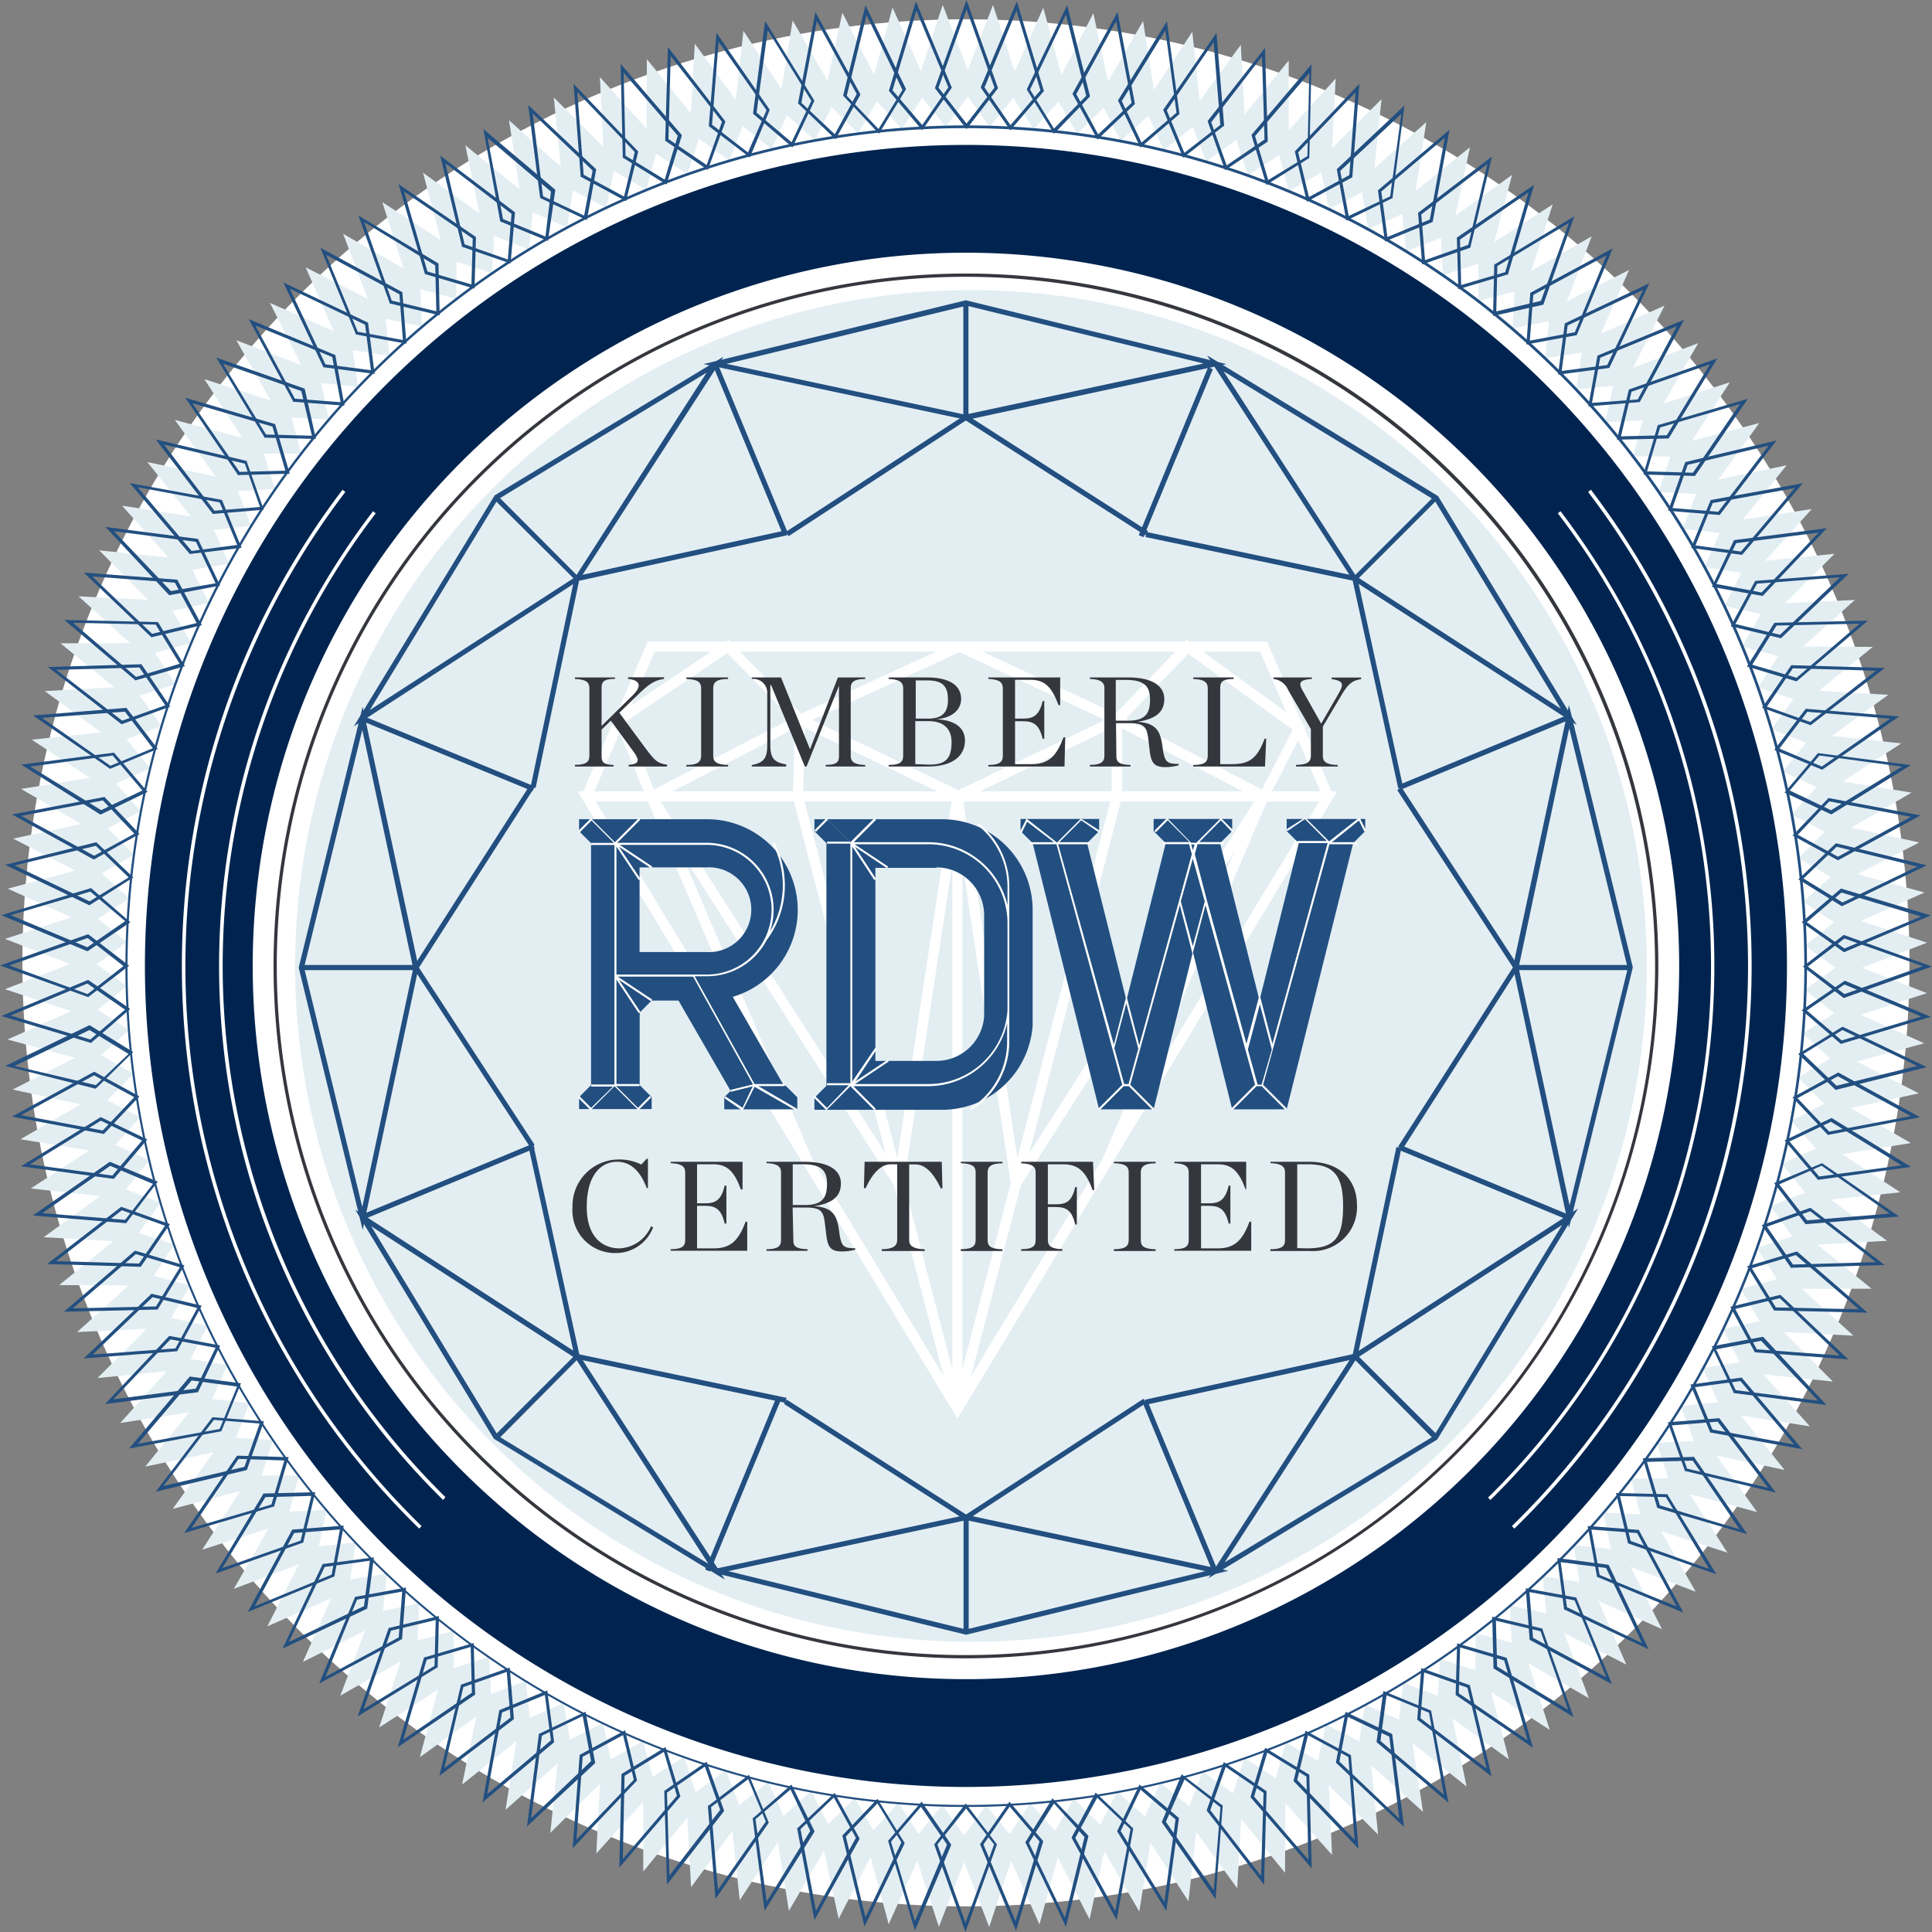 <svg id="Layer_1" data-name="Layer 1" xmlns="http://www.w3.org/2000/svg" viewBox="0 0 161.31 161.31"><rect x="0" y="0" width="161.31" height="161.31" fill="#808080" stroke="none"/><defs><style>.cls-1{fill:#fff;}.cls-2{fill:#e3eef3;}.cls-3{fill:#00244f;}.cls-4{fill:#35373e;}.cls-5{fill:#224f80;}.cls-6,.cls-7{fill:none;stroke-miterlimit:10;}.cls-6{stroke:#fff;}.cls-7{stroke:#224f80;stroke-width:0.5px;}</style></defs><title>RDW-kimberly</title><circle class="cls-1" cx="80.65" cy="80.39" r="78.78"/><circle class="cls-2" cx="81.07" cy="80.65" r="56.43"/><polygon class="cls-2" points="68.77 8.27 70.33 1.06 73.7 7.63 71.65 11.15 68.77 8.27"/><polygon class="cls-2" points="65 8.99 66.18 1.71 69.89 8.09 68.02 11.71 65 8.99"/><polygon class="cls-2" points="61.27 9.91 62.07 2.57 66.1 8.75 64.43 12.47 61.27 9.91"/><polygon class="cls-2" points="57.59 11.02 58.01 3.65 62.36 9.61 60.89 13.41 57.59 11.02"/><polygon class="cls-2" points="53.98 12.32 54.01 4.94 58.67 10.67 57.39 14.54 53.98 12.32"/><polygon class="cls-2" points="50.44 13.81 50.09 6.44 55.03 11.91 53.97 15.85 50.44 13.81"/><polygon class="cls-2" points="46.98 15.48 46.24 8.14 51.47 13.35 50.61 17.33 46.98 15.48"/><polygon class="cls-2" points="43.62 17.33 42.5 10.04 47.99 14.97 47.34 18.99 43.62 17.33"/><polygon class="cls-2" points="40.35 19.36 38.85 12.13 44.59 16.77 44.16 20.82 40.35 19.36"/><polygon class="cls-2" points="37.2 21.55 35.32 14.42 41.3 18.74 41.08 22.81 37.2 21.55"/><polygon class="cls-2" points="34.17 23.91 31.92 16.88 38.12 20.89 38.1 24.96 34.17 23.91"/><polygon class="cls-2" points="31.26 26.42 28.65 19.52 35.05 23.2 35.24 27.26 31.26 26.42"/><polygon class="cls-2" points="28.49 29.08 25.52 22.32 32.1 25.66 32.51 29.71 28.49 29.08"/><polygon class="cls-2" points="25.86 31.88 22.54 25.29 29.29 28.28 29.91 32.3 25.86 31.88"/><polygon class="cls-2" points="23.38 34.81 19.73 28.41 26.62 31.04 27.45 35.02 23.38 34.81"/><polygon class="cls-2" points="21.06 37.87 17.07 31.66 24.1 33.93 25.14 37.87 21.06 37.87"/><polygon class="cls-2" points="18.91 41.05 14.6 35.06 21.73 36.96 22.97 40.84 18.91 41.05"/><polygon class="cls-2" points="16.92 44.34 12.3 38.58 19.52 40.1 20.97 43.91 16.92 44.34"/><polygon class="cls-2" points="15.11 47.72 10.19 42.22 17.48 43.36 19.13 47.08 15.11 47.72"/><polygon class="cls-2" points="13.47 51.2 8.28 45.95 15.62 46.71 17.45 50.35 13.47 51.2"/><polygon class="cls-2" points="12.02 54.75 6.56 49.79 13.93 50.16 15.96 53.7 12.02 54.75"/><polygon class="cls-2" points="10.76 58.38 5.05 53.71 12.43 53.7 14.63 57.12 10.76 58.38"/><polygon class="cls-2" points="9.69 62.07 3.74 57.7 11.11 57.3 13.49 60.61 9.69 62.07"/><polygon class="cls-2" points="8.81 65.81 2.65 61.76 9.98 60.98 12.54 64.15 8.81 65.81"/><polygon class="cls-2" points="8.14 69.59 1.76 65.87 9.05 64.7 11.77 67.74 8.14 69.59"/><polygon class="cls-2" points="7.66 73.4 1.1 70.02 8.31 68.47 11.18 71.36 7.66 73.4"/><polygon class="cls-2" points="7.38 77.23 0.65 74.2 7.78 72.27 10.79 75.01 7.38 77.23"/><polygon class="cls-2" points="7.3 81.07 0.42 78.39 7.44 76.1 10.59 78.67 7.3 81.07"/><polygon class="cls-2" points="7.42 84.91 0.41 82.59 7.3 79.94 10.59 82.34 7.42 84.91"/><polygon class="cls-2" points="7.74 88.73 0.63 86.79 7.36 83.78 10.77 86.01 7.74 88.73"/><polygon class="cls-2" points="8.27 92.54 1.06 90.97 7.63 87.61 11.15 89.66 8.27 92.54"/><polygon class="cls-2" points="8.99 96.31 1.71 95.12 8.09 91.42 11.71 93.28 8.99 96.31"/><polygon class="cls-2" points="9.91 100.04 2.57 99.23 8.75 95.2 12.47 96.87 9.91 100.04"/><polygon class="cls-2" points="11.02 103.72 3.65 103.3 9.61 98.95 13.41 100.42 11.02 103.72"/><polygon class="cls-2" points="12.32 107.33 4.94 107.3 10.67 102.64 14.54 103.91 12.32 107.33"/><polygon class="cls-2" points="13.81 110.87 6.44 111.22 11.91 106.27 15.85 107.34 13.81 110.87"/><polygon class="cls-2" points="15.48 114.33 8.14 115.06 13.35 109.84 17.33 110.7 15.48 114.33"/><polygon class="cls-2" points="17.33 117.69 10.04 118.81 14.97 113.32 18.99 113.97 17.33 117.69"/><polygon class="cls-2" points="19.36 120.95 12.13 122.45 16.77 116.71 20.82 117.15 19.36 120.95"/><polygon class="cls-2" points="21.55 124.11 14.42 125.98 18.74 120 22.81 120.23 21.55 124.11"/><polygon class="cls-2" points="23.91 127.14 16.88 129.39 20.89 123.19 24.96 123.2 23.91 127.14"/><polygon class="cls-2" points="26.42 130.05 19.52 132.66 23.2 126.26 27.26 126.06 26.42 130.05"/><polygon class="cls-2" points="29.08 132.82 22.32 135.79 25.66 129.21 29.71 128.79 29.08 132.82"/><polygon class="cls-2" points="31.88 135.44 25.29 138.76 28.28 132.02 32.3 131.39 31.88 135.44"/><polygon class="cls-2" points="34.81 137.92 28.41 141.58 31.04 134.69 35.02 133.85 34.81 137.92"/><polygon class="cls-2" points="37.87 140.24 31.66 144.23 33.93 137.21 37.87 136.17 37.87 140.24"/><polygon class="cls-2" points="41.05 142.4 35.06 146.71 36.96 139.58 40.84 138.33 41.05 142.4"/><polygon class="cls-2" points="44.34 144.39 38.58 149 40.1 141.78 43.91 140.34 44.34 144.39"/><polygon class="cls-2" points="47.72 146.2 42.21 151.11 43.36 143.82 47.08 142.18 47.72 146.2"/><polygon class="cls-2" points="51.2 147.84 45.95 153.03 46.71 145.69 50.35 143.85 51.2 147.84"/><polygon class="cls-2" points="54.75 149.28 49.79 154.75 50.16 147.38 53.7 145.35 54.75 149.28"/><polygon class="cls-2" points="58.38 150.55 53.71 156.26 53.7 148.88 57.12 146.67 58.38 150.55"/><polygon class="cls-2" points="62.07 151.62 57.7 157.57 57.3 150.2 60.61 147.81 62.07 151.62"/><polygon class="cls-2" points="65.81 152.49 61.76 158.66 60.98 151.32 64.15 148.77 65.81 152.49"/><polygon class="cls-2" points="69.59 153.17 65.87 159.54 64.7 152.26 67.74 149.54 69.59 153.17"/><polygon class="cls-2" points="73.4 153.65 70.02 160.21 68.47 152.99 71.36 150.12 73.4 153.65"/><polygon class="cls-2" points="77.23 153.93 74.2 160.66 72.27 153.53 75.01 150.51 77.23 153.93"/><polygon class="cls-2" points="81.07 154.01 78.39 160.88 76.1 153.87 78.67 150.71 81.07 154.01"/><polygon class="cls-2" points="84.91 153.89 82.59 160.89 79.94 154.01 82.34 150.72 84.91 153.89"/><polygon class="cls-2" points="88.73 153.56 86.79 160.68 83.78 153.94 86.01 150.54 88.73 153.56"/><polygon class="cls-2" points="92.54 153.04 90.97 160.25 87.61 153.68 89.66 150.16 92.54 153.04"/><polygon class="cls-2" points="96.31 152.32 95.12 159.6 91.42 153.22 93.28 149.59 96.31 152.32"/><polygon class="cls-2" points="100.04 151.4 99.23 158.74 95.2 152.55 96.87 148.84 100.04 151.4"/><polygon class="cls-2" points="103.72 150.29 103.3 157.66 98.95 151.69 100.42 147.9 103.72 150.29"/><polygon class="cls-2" points="107.33 148.99 107.29 156.37 102.64 150.64 103.91 146.77 107.33 148.99"/><polygon class="cls-2" points="110.87 147.5 111.22 154.87 106.27 149.39 107.34 145.46 110.87 147.5"/><polygon class="cls-2" points="114.33 145.82 115.06 153.17 109.83 147.96 110.7 143.98 114.33 145.82"/><polygon class="cls-2" points="117.69 143.97 118.81 151.27 113.32 146.34 113.97 142.32 117.69 143.97"/><polygon class="cls-2" points="120.95 141.95 122.45 149.17 116.71 144.54 117.15 140.49 120.95 141.95"/><polygon class="cls-2" points="124.11 139.75 125.98 146.89 120 142.56 120.23 138.5 124.11 139.75"/><polygon class="cls-2" points="127.14 137.4 129.39 144.43 123.19 140.42 123.2 136.35 127.14 137.4"/><polygon class="cls-2" points="130.05 134.89 132.66 141.79 126.26 138.11 126.06 134.04 130.05 134.89"/><polygon class="cls-2" points="132.82 132.23 135.79 138.98 129.21 135.65 128.79 131.59 132.82 132.23"/><polygon class="cls-2" points="135.44 129.43 138.76 136.02 132.02 133.03 131.39 129 135.44 129.43"/><polygon class="cls-2" points="137.92 126.49 141.58 132.9 134.69 130.27 133.85 126.28 137.92 126.49"/><polygon class="cls-2" points="140.24 123.43 144.23 129.64 137.21 127.37 136.17 123.44 140.24 123.43"/><polygon class="cls-2" points="142.4 120.26 146.71 126.25 139.58 124.35 138.33 120.47 142.4 120.26"/><polygon class="cls-2" points="144.39 116.97 149 122.73 141.78 121.21 140.34 117.4 144.39 116.97"/><polygon class="cls-2" points="146.2 113.58 151.11 119.09 143.82 117.95 142.18 114.22 146.2 113.58"/><polygon class="cls-2" points="147.84 110.11 153.03 115.35 145.69 114.59 143.85 110.96 147.84 110.11"/><polygon class="cls-2" points="149.28 106.55 154.75 111.52 147.38 111.14 145.35 107.61 149.28 106.55"/><polygon class="cls-2" points="150.55 102.93 156.26 107.6 148.88 107.61 146.67 104.19 150.55 102.93"/><polygon class="cls-2" points="151.62 99.24 157.56 103.6 150.2 104 147.81 100.7 151.62 99.24"/><polygon class="cls-2" points="152.49 95.5 158.66 99.55 151.32 100.33 148.77 97.16 152.49 95.5"/><polygon class="cls-2" points="153.17 91.72 159.54 95.44 152.26 96.61 149.54 93.57 153.17 91.72"/><polygon class="cls-2" points="153.65 87.91 160.21 91.29 152.99 92.84 150.12 89.95 153.65 87.91"/><polygon class="cls-2" points="153.93 84.08 160.66 87.11 153.53 89.03 150.51 86.3 153.93 84.08"/><polygon class="cls-2" points="154.01 80.24 160.88 82.92 153.87 85.21 150.71 82.63 154.01 80.24"/><polygon class="cls-2" points="153.88 76.4 160.89 78.71 154.01 81.37 150.72 78.96 153.88 76.4"/><polygon class="cls-2" points="153.56 72.57 160.68 74.52 153.94 77.53 150.54 75.3 153.56 72.57"/><polygon class="cls-2" points="153.04 68.77 160.25 70.34 153.68 73.7 150.16 71.65 153.04 68.77"/><polygon class="cls-2" points="152.32 65 159.6 66.18 153.22 69.89 149.59 68.02 152.32 65"/><polygon class="cls-2" points="151.4 61.27 158.74 62.07 152.55 66.1 148.84 64.43 151.4 61.27"/><polygon class="cls-2" points="150.29 57.59 157.66 58.01 151.69 62.36 147.9 60.89 150.29 57.59"/><polygon class="cls-2" points="148.99 53.98 156.37 54.01 150.64 58.67 146.77 57.4 148.99 53.98"/><polygon class="cls-2" points="147.5 50.44 154.87 50.09 149.39 55.03 145.46 53.97 147.5 50.44"/><polygon class="cls-2" points="145.82 46.98 153.17 46.24 147.96 51.47 143.98 50.61 145.82 46.98"/><polygon class="cls-2" points="143.97 43.62 151.27 42.5 146.34 47.99 142.32 47.34 143.97 43.62"/><polygon class="cls-2" points="141.95 40.35 149.17 38.85 144.54 44.6 140.49 44.16 141.95 40.35"/><polygon class="cls-2" points="139.75 37.2 146.89 35.32 142.56 41.3 138.5 41.08 139.75 37.2"/><polygon class="cls-2" points="137.4 34.17 144.43 31.92 140.42 38.12 136.35 38.1 137.4 34.17"/><polygon class="cls-2" points="134.89 31.26 141.79 28.65 138.11 35.05 134.04 35.25 134.89 31.26"/><polygon class="cls-2" points="132.23 28.49 138.98 25.52 135.65 32.1 131.59 32.51 132.23 28.49"/><polygon class="cls-2" points="129.43 25.86 136.02 22.54 133.03 29.29 129 29.91 129.43 25.86"/><polygon class="cls-2" points="126.49 23.39 132.9 19.73 130.27 26.62 126.28 27.45 126.49 23.39"/><polygon class="cls-2" points="123.43 21.06 129.64 17.07 127.37 24.1 123.44 25.14 123.43 21.06"/><polygon class="cls-2" points="120.26 18.91 126.25 14.6 124.35 21.73 120.47 22.98 120.26 18.91"/><polygon class="cls-2" points="116.97 16.92 122.73 12.3 121.2 19.52 117.4 20.97 116.97 16.92"/><polygon class="cls-2" points="113.58 15.11 119.09 10.19 117.95 17.48 114.22 19.13 113.58 15.11"/><polygon class="cls-2" points="110.11 13.47 115.35 8.28 114.59 15.62 110.96 17.46 110.11 13.47"/><polygon class="cls-2" points="106.55 12.02 111.52 6.56 111.14 13.93 107.61 15.96 106.55 12.02"/><polygon class="cls-2" points="102.93 10.76 107.6 5.05 107.61 12.43 104.19 14.63 102.93 10.76"/><polygon class="cls-2" points="99.24 9.69 103.6 3.74 104 11.11 100.7 13.49 99.24 9.69"/><polygon class="cls-2" points="95.5 8.82 99.55 2.65 100.33 9.98 97.16 12.54 95.5 8.82"/><polygon class="cls-2" points="91.72 8.14 95.44 1.76 96.6 9.05 93.57 11.77 91.72 8.14"/><polygon class="cls-2" points="87.91 7.66 91.29 1.1 92.83 8.31 89.94 11.18 87.91 7.66"/><polygon class="cls-2" points="84.08 7.38 87.11 0.65 89.03 7.78 86.3 10.79 84.08 7.38"/><polygon class="cls-2" points="80.24 7.3 82.91 0.42 85.21 7.44 82.63 10.59 80.24 7.3"/><polygon class="cls-2" points="76.4 7.42 78.71 0.41 81.37 7.3 78.96 10.59 76.4 7.42"/><polygon class="cls-2" points="72.57 7.74 74.52 0.63 77.53 7.36 75.3 10.77 72.57 7.74"/><path class="cls-3" d="M80.65,149.2A68.55,68.55,0,1,1,149.2,80.65,68.55,68.55,0,0,1,80.65,149.2ZM140.2,80.65A59.55,59.55,0,1,0,80.65,140.2,59.55,59.55,0,0,0,140.2,80.65Z"/><path class="cls-4" d="M80.65,138.46a57.81,57.81,0,1,1,57.81-57.81A57.87,57.87,0,0,1,80.65,138.46Zm0-115.35a57.54,57.54,0,1,0,57.54,57.54A57.62,57.62,0,0,0,80.65,23.11Z"/><path class="cls-1" d="M124.44,125.24l-.2-.2a62.22,62.22,0,0,0,5.83-82.18l.22-.18a62.52,62.52,0,0,1-5.85,82.56Z"/><path class="cls-1" d="M126.44,127.63l-.21-.21a65.32,65.32,0,0,0,6.37-86.34l.23-.19a65.61,65.61,0,0,1-6.39,86.74Z"/><path class="cls-1" d="M37,125.24a62.49,62.49,0,0,1-5.85-82.56l.22.18A62.22,62.22,0,0,0,37.19,125Z"/><path class="cls-1" d="M35,127.63A65.61,65.61,0,0,1,28.6,40.89l.23.19a65.32,65.32,0,0,0,6.37,86.34Z"/><path class="cls-5" d="M80.65,150.87a70.2,70.2,0,1,1,49.66-20.56A70.3,70.3,0,0,1,80.65,150.87Zm0-140.17a70,70,0,1,0,70,70A70,70,0,0,0,80.65,10.7Z"/><path class="cls-1" d="M79.94,118.44,48.22,66.07h63.43ZM49.74,66.92l30.2,49.87,30.2-49.87Z"/><polygon class="cls-1" points="110.5 66.67 105.22 54.41 54.66 54.41 49.37 66.67 48.59 66.33 54.09 53.55 105.78 53.55 111.29 66.33 110.5 66.67"/><path class="cls-6" d="M72.88,98.8"/><path class="cls-6" d="M79.94,66.5"/><rect class="cls-1" x="79.51" y="66.5" width="0.85" height="51.12"/><path class="cls-6" d="M63.61,66.5"/><polygon class="cls-1" points="84.58 99.99 79.52 66.56 80.36 66.43 85.09 97.62 105.14 66.27 105.89 66.67 92.8 97.19 92.02 96.85 103.06 71.11 84.58 99.99"/><rect class="cls-1" x="60.18" y="91.63" width="52.82" height="0.85" transform="translate(-24.33 152.64) rotate(-75.39)"/><polygon class="cls-1" points="75.29 99.99 56.82 71.11 67.86 96.85 67.07 97.19 53.98 66.67 54.73 66.27 74.78 97.62 79.52 66.43 80.36 66.56 75.29 99.99"/><rect class="cls-1" x="72.85" y="65.65" width="0.85" height="52.82" transform="translate(-20.84 21.44) rotate(-14.6)"/><path class="cls-1" d="M105.68,67.08l-12-6.27V66.5h-.86V60.78l-12.7,6.1-.37-.77L93,59.75l6.07-6.33L109,60.64ZM94,60l11.36,5.93,2.57-5-8.72-6.35Z"/><path class="cls-1" d="M54.16,67.09l-2.93-7.2,9.59-6.46,6.23,6.32L80.3,66.11l-.37.77-13.12-6.3Zm-1.87-6.88,2.31,5.7L66.09,60l-5.38-5.46Z"/><polygon class="cls-1" points="67.05 66.51 66.2 66.49 66.38 59.83 80.11 53.51 93.43 59.72 93.07 60.49 80.11 54.45 67.22 60.38 67.05 66.51"/><rect class="cls-5" x="29.64" y="98.45" width="15.51" height="0.43" transform="translate(-34.92 21.83) rotate(-22.51)"/><rect class="cls-5" x="116.42" y="62.56" width="15.21" height="0.43" transform="translate(-14.58 52.26) rotate(-22.51)"/><rect class="cls-5" x="62.44" y="29.81" width="0.43" height="15.42" transform="translate(-9.59 26.83) rotate(-22.5)"/><rect class="cls-5" x="98.32" y="116.51" width="0.43" height="15.24" transform="translate(-40 47.15) rotate(-22.5)"/><rect class="cls-5" x="54.94" y="123.83" width="15.42" height="0.43" transform="matrix(0.38, -0.92, 0.92, 0.38, -75.92, 134.54)"/><rect class="cls-5" x="90.91" y="37.22" width="15.24" height="0.43" transform="matrix(0.38, -0.92, 0.92, 0.38, 26.29, 114.18)"/><polygon class="cls-5" points="44.47 66.06 30.13 60.16 30.29 59.77 44.63 65.66 44.47 66.06"/><rect class="cls-5" x="123.77" y="91.2" width="0.43" height="15.11" transform="translate(-14.7 175.51) rotate(-67.5)"/><polygon class="cls-5" points="65.84 44.77 65.61 44.41 80.64 34.6 80.76 34.67 95.85 44.34 95.62 44.7 80.64 35.11 65.84 44.77"/><path class="cls-7" d="M80.64,34.86"/><path class="cls-7" d="M80.64,34.86"/><path class="cls-5" d="M80.43,35.12V35L58.74,30.4l21.9-5.33L102.4,30.4ZM60.66,30.38l19.77,4.21v-9Zm20.2-4.82v9l19.63-4.21Z"/><polygon class="cls-5" points="44.72 65.79 44.3 65.7 47.99 48.13 65.63 44.27 65.72 44.69 48.35 48.49 44.72 65.79"/><path class="cls-7" d="M48.17,48.31"/><path class="cls-7" d="M48.17,48.31"/><path class="cls-5" d="M29.54,60.65,41.3,41.36,60.41,29.78,48.21,48.65l-.07-.06ZM41.45,41.89,30.88,59.28l17-11Zm.3-.3L48.14,48,59,31.11Z"/><polygon class="cls-5" points="44.29 95.82 34.48 80.79 34.55 80.67 44.22 65.58 44.58 65.81 34.98 80.79 44.64 95.59 44.29 95.82"/><path class="cls-7" d="M34.73,80.79"/><path class="cls-7" d="M34.73,80.79"/><path class="cls-5" d="M30.28,102.69l-5.34-21.9L30.28,59,35,81h-.1ZM25.44,81l4.81,19.77L34.47,81Zm0-.43h9L30.25,60.94Z"/><polygon class="cls-5" points="65.58 117.13 48.01 113.44 47.98 113.3 44.14 95.8 44.56 95.71 48.37 113.08 65.67 116.71 65.58 117.13"/><path class="cls-7" d="M48.19,113.26"/><path class="cls-7" d="M48.19,113.26"/><path class="cls-5" d="M60.53,131.89,41.24,120.13,29.66,101l18.87,12.2-.07.07ZM41.77,120l17.38,10.57-11-17ZM31,102.39l10.47,17.29,6.39-6.39Z"/><polygon class="cls-5" points="80.66 126.95 80.55 126.88 65.46 117.22 65.69 116.86 80.66 126.45 95.47 116.79 95.7 117.14 80.66 126.95"/><path class="cls-7" d="M80.66,126.7"/><path class="cls-7" d="M80.66,126.7"/><polygon class="cls-5" points="80.88 136.27 80.45 136.27 80.45 126.97 59.91 131.37 59.82 130.96 80.88 126.44 80.88 136.27"/><polygon class="cls-5" points="80.66 136.49 59.81 131.37 59.91 130.96 80.66 136.05 100.64 131.18 80.62 126.91 80.71 126.49 102.56 131.15 80.66 136.49"/><polygon class="cls-5" points="95.67 117.29 95.58 116.87 112.95 113.06 116.59 95.77 117.01 95.85 113.31 113.42 95.67 117.29"/><path class="cls-7" d="M113.13,113.24"/><path class="cls-7" d="M113.13,113.24"/><path class="cls-5" d="M100.9,131.77l12.2-18.86.06.06,18.6-12.07L120,120.19Zm12.27-18.19-10.91,16.86L119.55,120Zm.3-.3,6.39,6.38,10.57-17.38Z"/><polygon class="cls-5" points="117.09 95.97 116.73 95.74 126.32 80.77 116.66 65.97 117.02 65.73 126.83 80.77 126.75 80.88 117.09 95.97"/><path class="cls-7" d="M126.58,80.77"/><path class="cls-7" d="M126.58,80.77"/><path class="cls-5" d="M131,102.52l-4.72-22h.09L131,58.87l5.33,21.9ZM126.84,81l4.21,19.64L135.87,81Zm0-.43h9l-4.82-19.76Z"/><polygon class="cls-5" points="116.75 65.85 112.94 48.48 95.64 44.84 95.73 44.42 113.3 48.12 113.33 48.25 117.16 65.76 116.75 65.85"/><path class="cls-7" d="M113.12,48.3"/><path class="cls-7" d="M113.12,48.3"/><path class="cls-5" d="M131.65,60.53l-18.87-12.2.07-.06-12.07-18.6,19.29,11.75ZM113.46,48.26l16.86,10.91L119.84,41.88ZM102.16,31l11,17,6.39-6.38Z"/><path class="cls-5" d="M80.7,10.78,78.06,7.36,80.7,0l2.63,7.36ZM78.36,7.32l2.34,3,2.33-3L80.7.78Z"/><path class="cls-5" d="M77,10.87,74.23,7.6l0-.07L76.47.11l3,7.21ZM74.52,7.54,77,10.44l2.18-3.15L76.51.89Z"/><path class="cls-5" d="M73.39,11.16,70.41,8l0-.07L72.26.44l3.39,7ZM70.7,8l2.65,2.77,2-3.26-3-6.26Z"/><path class="cls-5" d="M69.76,11.63l-3.13-3L68.08,1l3.75,6.86,0,.06ZM66.91,8.58l2.79,2.63,1.83-3.36L68.2,1.76Z"/><path class="cls-5" d="M66.17,12.3,62.88,9.5V9.43l1-7.68L68,8.41Zm-3-2.9,2.92,2.48,1.65-3.46-3.64-5.9Z"/><path class="cls-5" d="M62.61,13.15l-3.43-2.62.64-7.79,4.45,6.43Zm-3.16-2.74,3,2.32L64,9.2,60,3.49Z"/><path class="cls-5" d="M59.1,14.19l-3.56-2.44v-.07l.23-7.75,4.78,6.19,0,.07Zm-3.29-2.58L59,13.78l1.28-3.61L56,4.68Z"/><path class="cls-5" d="M55.65,15.41,52,13.16l-.18-7.82,5.1,5.93,0,.07ZM52.23,13l3.27,2,1.09-3.67L52.07,6.07Z"/><path class="cls-5" d="M52.27,16.8l-3.79-2.05v-.07L47.89,7l5.4,5.65Zm-3.54-2.21,3.37,1.82.9-3.72-4.8-5Z"/><path class="cls-5" d="M49,18.38l-3.9-1.85-1-7.76,5.68,5.37Zm-3.66-2L48.77,18l.71-3.76-5-4.76Z"/><path class="cls-5" d="M45.75,20.12l-4-1.64v-.07l-1.39-7.63,6,5.06v.07ZM42,18.29l3.54,1.46L46,16l-5.29-4.49Z"/><path class="cls-5" d="M42.63,22,38.56,20.6v-.07L36.76,13,43,17.73ZM38.79,20.4l3.61,1.27.31-3.82-5.52-4.21Z"/><path class="cls-5" d="M39.62,24.1l-4.14-1.22-2.2-7.5,6.46,4.41v.07Zm-3.93-1.43,3.67,1.08.11-3.83L33.74,16Z"/><path class="cls-5" d="M36.71,26.33l-4.19-1,0-.07L29.93,18,36.61,22Zm-4-1.23,3.72.89-.09-3.83-5.93-3.61Z"/><path class="cls-5" d="M33.93,28.7l-4.24-.78,0-.07-2.94-7.16L33.6,24.4v.07Zm-4.06-1,3.77.69-.29-3.82-6.11-3.29Z"/><path class="cls-5" d="M31.28,31.22,27,30.66l-3.34-7.07,7.07,3.35Zm-4.11-.8,3.8.49-.49-3.8-6.28-3Z"/><path class="cls-5" d="M28.76,33.87l-4.31-.33,0-.07-3.68-6.82,7.24,3v.07Zm-4.14-.58,3.82.29-.7-3.77-6.42-2.63Z"/><path class="cls-5" d="M26.38,36.65l-4.32-.11,0-.06-4-6.62,7.38,2.59Zm-4.17-.37,3.83.1-.88-3.73-6.55-2.29Z"/><path class="cls-5" d="M19.84,39.67l0-.06-4.37-6.4,7.5,2.2,1.22,4.14Zm-3.78-6L20,39.4l3.83-.1-1.08-3.68Z"/><path class="cls-5" d="M17.77,42.91,13,36.69l7.61,1.8,0,.07,1.41,4Zm-4.08-5.79,4.21,5.52,3.81-.31-1.27-3.62Z"/><path class="cls-5" d="M15.89,46.25l-.05,0-5-5.91,7.69,1.4,1.64,4ZM11.5,40.68,16,46l3.8-.5-1.46-3.55Z"/><path class="cls-5" d="M14.17,49.69l-.05,0L8.81,44l7.75,1,0,.06,1.82,3.83ZM9.51,44.35l4.76,5L18,48.7l-1.64-3.46Z"/><path class="cls-5" d="M12.64,53.21l-.05-.05L7,47.81l7.8.59,2.05,3.8ZM7.7,48.13l5,4.79,3.72-.9-1.82-3.37Z"/><path class="cls-5" d="M11.3,56.81l-.05-.05-5.88-5,7.82.18,2.25,3.68ZM6.1,52l5.26,4.52L15,55.42l-2-3.27Z"/><path class="cls-5" d="M10.15,60.47,4,55.69l7.81-.23L14.21,59ZM4.7,55.93l5.5,4.24,3.6-1.28-2.16-3.16Z"/><path class="cls-5" d="M9.19,64.19,2.76,59.74l7.79-.64,2.62,3.43ZM3.51,59.94l5.71,4,3.54-1.47-2.33-3.05Z"/><path class="cls-5" d="M8.42,68l-.06,0L1.77,63.84l7.75-1,2.8,3.28ZM2.53,64l5.91,3.64L11.89,66,9.41,63.08Z"/><path class="cls-5" d="M7.86,71.75l-.06,0L1,68l7.68-1.45.05,0,2.92,3.08ZM1.77,68.12l6.09,3.33,3.36-1.84L8.59,66.83Z"/><path class="cls-5" d="M7.49,75.57l-.06,0-7-3.36L8,70.33l.05,0,3.08,2.93ZM1.22,72.26l6.26,3,3.26-2L8,70.62Z"/><path class="cls-5" d="M7.33,79.41l-.07,0-7.15-3L7.6,74.15,10.88,77Zm-6.44-3,6.4,2.68,3.16-2.18L7.54,74.44Z"/><path class="cls-5" d="M7.36,83.25,0,80.61,7.36,78l3.42,2.63ZM.78,80.61,7.31,83l3-2.34-3-2.34Z"/><path class="cls-5" d="M7.6,87.08.11,84.83l7.21-3,.06,0,3.49,2.41ZM.89,84.79l6.65,2,2.9-2.49L7.29,82.12Z"/><path class="cls-5" d="M8,90.89l-.07,0L.44,89l7-3.39.06,0,3.62,2.23ZM1.21,89,8,90.6,10.73,88,7.47,86Z"/><path class="cls-5" d="M8.67,94.68,1,93.23l6.86-3.75,3.78,2.06ZM1.76,93.11l6.82,1.28,2.63-2.78L7.85,89.78Z"/><path class="cls-5" d="M9.5,98.43,1.75,97.38l6.66-4.11,3.89,1.87Zm-7-1.21,6.88.93,2.48-2.92L8.42,93.57Z"/><path class="cls-5" d="M10.53,102.13l-7.79-.64L9.17,97l4,1.66Zm-7-.84,6.92.56,2.32-3L9.2,97.34Z"/><path class="cls-5" d="M11.75,105.77l-7.82-.23,6.19-4.78,4.07,1.45Zm-7.07-.47,6.93.2,2.17-3.16-3.61-1.29Z"/><path class="cls-5" d="M5.34,109.52l5.93-5.1,4.14,1.23-2.25,3.69Zm6-4.81-5.26,4.53,6.94-.16,2-3.27Z"/><path class="cls-5" d="M7,113.42l5.65-5.4,4.19,1-2.05,3.8Zm5.73-5.11-5,4.79,6.92-.52,1.82-3.37Z"/><path class="cls-5" d="M8.77,117.23l5.36-5.69,4.25.8-1.85,3.9Zm5.46-5.4-4.76,5,6.88-.89L18,112.53Z"/><path class="cls-5" d="M10.78,120.94l5.06-6h.07l4.21.56-1.64,4ZM16,115.26l-4.49,5.29,6.83-1.24,1.46-3.54Z"/><path class="cls-5" d="M13,124.55l4.74-6.22,4.3.34-1.43,4.07Zm4.86-6-4.21,5.52,6.76-1.6,1.27-3.61Z"/><path class="cls-5" d="M15.38,128l4.41-6.46,4.31.12-1.22,4.14-.07,0Zm4.54-6.19L16,127.57l6.66-1.95,1.08-3.68Z"/><path class="cls-5" d="M18,131.38,22,124.7l4.32-.11-1,4.2ZM22.16,125l-3.61,5.93,6.55-2.3.89-3.73Z"/><path class="cls-5" d="M20.69,134.59l3.71-6.88,4.3-.33-.78,4.24ZM24.56,128l-3.29,6.11,6.42-2.64.69-3.77Z"/><path class="cls-5" d="M23.59,137.65l3.35-7.06,4.28-.56-.56,4.28Zm3.52-6.82-3,6.27,6.28-3,.49-3.79Z"/><path class="cls-5" d="M26.65,140.56l3-7.23,4.25-.78-.33,4.3Zm3.16-7L27.18,140l6.11-3.29.29-3.82Z"/><path class="cls-5" d="M29.86,143.31l2.59-7.38,4.2-1-.11,4.31-.06,0Zm2.79-7.16-2.29,6.55,5.92-3.61.1-3.83Z"/><path class="cls-5" d="M33.21,145.88l2.2-7.51.07,0,4.07-1.19.12,4.31Zm2.41-7.29-1.95,6.66,5.73-3.92-.1-3.82Z"/><path class="cls-5" d="M36.69,148.27l1.8-7.61,4.07-1.43.35,4.3-.06.05Zm2-7.41-1.59,6.76,5.52-4.21-.31-3.82Z"/><path class="cls-5" d="M40.29,150.48l1.4-7.69,4-1.65.57,4.28,0,.05Zm1.63-7.5-1.24,6.82L46,145.31l-.51-3.79Z"/><path class="cls-5" d="M44,152.5l1-7.76.06,0,3.83-1.82.8,4.24,0,.05Zm1.24-7.58-.89,6.88,5-4.76-.7-3.76Z"/><path class="cls-5" d="M47.81,154.32l.59-7.8,3.79-2.05,1,4.19-.05.05Zm.84-7.64-.52,6.92,4.79-5-.9-3.73Z"/><path class="cls-5" d="M51.71,155.93l.18-7.81,3.68-2.25L56.81,150l-.05.05Zm.44-7.66L52,155.21l4.52-5.27-1.09-3.67Z"/><path class="cls-5" d="M55.69,157.35l-.23-7.82L59,147.09l1.45,4.07,0,.06Zm0-7.68.2,6.93,4.24-5.49-1.28-3.61Z"/><path class="cls-5" d="M59.74,158.55l-.64-7.79.06,0,3.37-2.58,1.66,4Zm-.37-7.67.57,6.91,4-5.7-1.47-3.54Z"/><path class="cls-5" d="M63.84,159.54l-1-7.75.05,0L66.08,149,68,152.88l0,.06Zm-.76-7.65.93,6.88,3.64-5.9L66,149.41Z"/><path class="cls-5" d="M68,160.31l-1.45-7.69.06,0,3.08-2.92,2.07,3.79,0,.06Zm-1.16-7.59,1.29,6.82,3.33-6.09-1.84-3.37Z"/><path class="cls-5" d="M72.18,160.86l-1.85-7.6,0,0,2.93-3.07,2.26,3.67,0,.07Zm-1.56-7.52,1.64,6.74,3-6.25-2-3.26Z"/><path class="cls-5" d="M76.39,161.19l-2.24-7.49,2.8-3.27L79.41,154l0,.07Zm-2-7.42,2,6.64,2.68-6.4-2.18-3.15Z"/><path class="cls-5" d="M80.61,161.31,78,154l2.63-3.42L83.24,154ZM78.27,154l2.34,6.54L83,154l-2.34-3Z"/><path class="cls-5" d="M84.83,161.2l-3-7.22,2.45-3.55,2.81,3.28,0,.07ZM82.11,154l2.68,6.4,2-6.65-2.49-2.91Z"/><path class="cls-5" d="M89,160.87l-3.39-7.05,2.26-3.67,3,3.12,0,.07Zm-3.09-7,3,6.25,1.64-6.74L88,150.58Z"/><path class="cls-5" d="M93.23,160.32l-3.75-6.86,0-.06,2-3.73,3.14,3Zm-3.45-6.86,3.33,6.09,1.28-6.82-2.78-2.63Z"/><path class="cls-5" d="M97.38,159.55l-4.11-6.65L95.14,149l3.29,2.79v.08Zm-3.81-6.67,3.65,5.91.93-6.88-2.92-2.48Z"/><path class="cls-5" d="M101.49,158.57,97,152.14l1.66-4,3.43,2.62Zm-4.15-6.46,4,5.71.56-6.92-3-2.33Z"/><path class="cls-5" d="M105.54,157.37l-4.78-6.19,0-.06,1.42-4,3.57,2.44v.07Zm-4.49-6.23,4.24,5.49.21-6.94-3.16-2.16Z"/><path class="cls-5" d="M109.52,156l-5.1-5.93,0-.07,1.21-4.07,3.69,2.25Zm-4.81-6,4.53,5.27-.16-6.94-3.27-2Z"/><path class="cls-5" d="M113.42,154.35,108,148.7l1-4.2,3.8,2.05v.08Zm-5.11-5.73,4.79,5-.52-6.92-3.37-1.82Z"/><path class="cls-5" d="M117.23,152.54l-5.69-5.37.8-4.24,3.9,1.85Zm-5.4-5.46,5,4.76L116,145l-3.46-1.65Z"/><path class="cls-5" d="M120.94,150.52l-6-5.06v-.07l.56-4.2,4,1.64,0,.07Zm-5.68-5.16,5.29,4.49L119.31,143l-3.54-1.46Z"/><path class="cls-5" d="M124.54,148.32l-6.21-4.74.34-4.3,4.07,1.43,0,.07Zm-5.94-4.86,5.52,4.2-1.6-6.75-3.61-1.27Z"/><path class="cls-5" d="M128,145.93l-6.46-4.41v-.07l.12-4.24,4.14,1.21Zm-6.2-4.55,5.74,3.92-1.95-6.66-3.68-1.09Z"/><path class="cls-5" d="M131.38,143.36l-6.68-4.06-.11-4.32,4.2,1,0,.07ZM125,139.15l5.93,3.6-2.3-6.55-3.73-.88Z"/><path class="cls-5" d="M134.59,140.62l-6.88-3.71v-.07l-.32-4.23,4.24.78,0,.06ZM128,136.75l6.11,3.29-2.64-6.42-3.77-.69Z"/><path class="cls-5" d="M137.65,137.71l-7.06-3.34-.56-4.28,4.28.56Zm-6.82-3.52,6.27,3-3-6.27-3.79-.49Z"/><path class="cls-5" d="M140.56,134.65l-7.23-3v-.07l-.77-4.17,4.3.33,0,.06Zm-7-3.15,6.42,2.63L136.69,128l-3.82-.29Z"/><path class="cls-5" d="M143.31,131.44l-7.38-2.58-1-4.2,4.31.1,0,.06Zm-7.16-2.78L142.7,131,139.09,125l-3.83-.09Z"/><path class="cls-5" d="M145.88,128.09l-7.51-2.19-1.21-4.14,4.31-.12,0,.06Zm-7.29-2.4,6.66,2-3.92-5.74-3.82.11Z"/><path class="cls-5" d="M148.27,124.62l-7.61-1.81,0-.06-1.41-4,4.3-.34Zm-7.41-2,6.76,1.6-4.21-5.52-3.82.31Z"/><path class="cls-5" d="M150.48,121l-7.69-1.4-1.65-4,4.28-.58.05.06Zm-7.5-1.64,6.82,1.25-4.49-5.3-3.79.51Z"/><path class="cls-5" d="M152.5,117.31l-7.76-1,0-.06-1.82-3.84,4.24-.79.05,0Zm-7.58-1.24,6.88.88-4.76-5-3.76.71Z"/><path class="cls-5" d="M154.32,113.5l-7.8-.59-2.05-3.8,4.19-1,.05.05Zm-7.64-.84,6.92.52-5-4.79-3.72.9Z"/><path class="cls-5" d="M155.93,109.6l-7.81-.18-2.25-3.69L150,104.5l.05,0Zm-7.66-.44,6.94.16-5.27-4.53-3.67,1.1Z"/><path class="cls-5" d="M149.53,105.85l-2.44-3.56,4.07-1.45,6.19,4.78Zm-2-3.43,2.17,3.16,6.93-.2-5.49-4.25Z"/><path class="cls-5" d="M150.75,102.21l-2.62-3.43,4-1.66,6.43,4.45Zm-2.2-3.32,2.33,3,6.91-.56-5.7-4Z"/><path class="cls-5" d="M151.79,98.51,149,95.22l3.89-1.86.06,0,6.6,4.07Zm-2.38-3.2,2.48,2.92,6.88-.93-5.9-3.64Z"/><path class="cls-5" d="M152.62,94.76l-.05-.05-2.91-3.08,3.79-2.07.06,0,6.8,3.72Zm-2.54-3.07,2.64,2.79,6.82-1.29-6.09-3.33Z"/><path class="cls-5" d="M153.26,91l0,0L150.14,88l3.67-2.26.07,0,7,3.36ZM150.57,88l2.77,2.65L160.08,89l-6.25-3Z"/><path class="cls-5" d="M153.7,87.16l-3.27-2.81L154,81.9l.07,0,7.14,3Zm-2.84-2.79,2.91,2.5,6.64-2L154,82.2Z"/><path class="cls-5" d="M153.94,83.33l-3.41-2.63,3.41-2.64,7.37,2.64Zm-3-2.63L154,83l6.54-2.33L154,78.36Z"/><path class="cls-5" d="M154,79.49l-.06,0L150.43,77l3.28-2.81,7.49,2.24ZM150.86,77,154,79.19l6.4-2.67-6.65-2Z"/><path class="cls-5" d="M153.82,75.65l-.06,0-3.61-2.23,3.12-3h.07l7.53,1.83Zm-3.24-2.3,3.26,2,6.25-3-6.74-1.65Z"/><path class="cls-5" d="M153.46,71.83l-3.79-2.07,3-3.13,7.68,1.45ZM150.1,69.7l3.36,1.83,6.09-3.33-6.82-1.29Z"/><path class="cls-5" d="M152.9,68,149,66.17l2.79-3.29,7.75,1Zm-3.47-2,3.45,1.65,5.91-3.64-6.88-.93Z"/><path class="cls-5" d="M152.14,64.27l-4-1.66,2.63-3.43,7.79.64Zm-3.57-1.77L152.11,64,157.82,60l-6.92-.57Z"/><path class="cls-5" d="M151.18,60.55l-4.06-1.45,2.44-3.56,7.81.23ZM147.53,59l3.61,1.28L156.63,56l-6.94-.2Z"/><path class="cls-5" d="M150,56.89l-4.14-1.24L148.15,52l7.81-.18ZM146.3,55.5,150,56.59l5.27-4.52-6.94.16Z"/><path class="cls-5" d="M148.7,53.29l-4.2-1,2.05-3.79,7.8-.59Zm-3.8-1.19,3.72.9,5-4.8-6.92.53Z"/><path class="cls-5" d="M147.17,49.76,142.93,49l1.85-3.9,7.75-1Zm-3.86-1,3.77.71,4.76-5-6.88.88Z"/><path class="cls-5" d="M145.46,46.32h-.07l-4.2-.57,1.64-4,7.69-1.4Zm-3.9-.78,3.8.51,4.49-5.3L143,42Z"/><path class="cls-5" d="M143.58,43l-4.3-.35,1.43-4.07,7.61-1.8Zm-3.94-.58,3.82.31,4.2-5.52-6.75,1.6Z"/><path class="cls-5" d="M141.52,39.74l-4.31-.12,1.21-4.14.07,0,7.44-2.18Zm-4-.38,3.83.11,3.92-5.73-6.66,1.95Z"/><path class="cls-5" d="M135,36.71l1-4.19,7.38-2.59-4.06,6.68Zm1.22-4-.88,3.72,3.83-.09,3.6-5.93Z"/><path class="cls-5" d="M132.61,33.93l.77-4.24,7.24-3-3.71,6.88Zm1-4.06-.69,3.77,3.82-.29L140,27.24Z"/><path class="cls-5" d="M130.09,31.28l.56-4.28,7.06-3.35-3.34,7.07Zm.8-4.11-.5,3.8,3.8-.49,3-6.28Z"/><path class="cls-5" d="M127.44,28.76l.33-4.31,6.88-3.71-3,7.24Zm.58-4.14-.29,3.82,3.76-.7,2.64-6.42Z"/><path class="cls-5" d="M124.66,26.38l.1-4.32.06,0,6.62-4-2.58,7.38Zm.36-4.17L124.93,26l3.73-.88L131,18.61Z"/><path class="cls-5" d="M121.76,24.15l-.12-4.31,6.45-4.41-2.19,7.5-.07,0ZM121.9,20,122,23.8l3.68-1.08,1.94-6.66Z"/><path class="cls-5" d="M118.74,22.08l-.34-4.31,0,0,6.17-4.7-1.81,7.61Zm-.07-4.18.31,3.82,3.61-1.28,1.6-6.75Z"/><path class="cls-5" d="M115.63,20.16l-.58-4.27.06-.05,5.91-5-1.4,7.69Zm-.3-4.17.51,3.8,3.54-1.46,1.25-6.83Z"/><path class="cls-5" d="M112.41,18.42l-.79-4.25,0-.05,5.64-5.31-1,7.76-.06,0Zm-.51-4.15.71,3.76,3.46-1.64L117,9.51Z"/><path class="cls-5" d="M109.11,16.84l-1-4.2.05-.05L113.5,7l-.59,7.8Zm-.72-4.12.9,3.73,3.37-1.83.52-6.92Z"/><path class="cls-5" d="M105.73,15.44,104.5,11.3l0-.05,5-5.88-.18,7.82Zm-.94-4.08,1.1,3.67,3.27-2,.16-6.94Z"/><path class="cls-5" d="M102.28,14.21l-1.44-4.06,0-.06L105.62,4l.23,7.82Zm-1.15-4,1.29,3.6,3.16-2.16-.21-6.94Z"/><path class="cls-5" d="M98.78,13.17l-1.66-4,4.45-6.43.64,7.79-.06,0ZM97.42,9.22l1.47,3.54,3-2.33-.56-6.92Z"/><path class="cls-5" d="M95.22,12.32l-1.86-3.9,0-.06,4.07-6.59,1.05,7.75-.06.05ZM93.66,8.44l1.65,3.46,2.92-2.49L97.3,2.54Z"/><path class="cls-5" d="M91.63,11.65,89.56,7.86l0-.06L93.31,1l1.45,7.68-.05.05ZM89.86,7.86l1.83,3.36,2.79-2.63L93.19,1.77Z"/><path class="cls-5" d="M88,11.17,85.74,7.49l0-.06,3.36-7L91,8l0,.06ZM86,7.48l2,3.26L90.69,8,89,1.22Z"/><path class="cls-5" d="M84.35,10.88,81.9,7.33l0-.07,3-7.15L87.16,7.6ZM82.2,7.3l2.17,3.15,2.5-2.91-2-6.65Z"/><path class="cls-4" d="M52.88,58c.62-.62.7-1.19-.44-1.32v-.13h3v.13c-.9.15-1.29.46-2.4,1.54l-1.33,1.29,2.21,3c.8,1.07,1,1.21,1.78,1.34V64H52.49v-.14c.82-.06.95-.32.48-1L51,60.17l-.77.75v2.19c0,.49.1.73,1,.76V64H48v-.14c1,0,1.21-.29,1.21-.76V57.45c0-.46-.25-.73-1.21-.76v-.13h3.35v.12c-1,0-1.12.29-1.12.77v3.16Z"/><path class="cls-4" d="M57.3,63.87c1,0,1.24-.3,1.24-.77V57.46c0-.46-.22-.74-1.24-.77v-.13h3.49v.13c-1,0-1.24.31-1.24.77V63.1c0,.47.22.74,1.24.77V64H57.3Z"/><path class="cls-4" d="M62.77,63.87c1-.17,1.29-.59,1.29-1.62V57.91a1.16,1.16,0,0,0-1.29-1.22v-.13h2.44l2.42,6h0l2.33-6h2.28v.13c-1,0-1.21.31-1.21.77V63.1c0,.47.25.74,1.21.77V64H68.94v-.14c1,0,1.11-.28,1.11-.77V57.25h0L67.34,64H67.2l-2.82-6.8h-.06v5c0,1,.23,1.46,1.32,1.62V64H62.77Z"/><path class="cls-4" d="M74.2,63.87c1,0,1.21-.3,1.21-.77V57.46c0-.46-.26-.74-1.21-.77v-.13h3.17c2.16,0,2.88.84,2.88,1.8,0,.77-.58,1.57-2.08,1.69v0c1.59.08,2.4.72,2.4,1.79S79.79,64,77.47,64H74.2ZM77.5,60c1.21,0,1.65-.56,1.65-1.57s-.33-1.62-1.69-1.62h-1V60Zm.13,3.84c1.36,0,1.82-.54,1.82-1.89,0-1-.57-1.74-1.91-1.74H76.42V63.8Z"/><path class="cls-4" d="M82.52,63.87c1,0,1.21-.3,1.21-.77V57.46c0-.46-.25-.74-1.21-.77v-.13h6l0,2.31h-.14c-.53-1.4-1.07-2.11-2.31-2.11H84.75V60h.67c.9,0,1.35-.29,1.64-1.47h.13v3.16h-.13c-.29-1.17-.74-1.47-1.64-1.47h-.67V63.8h1.41c1.45,0,2.07-.74,2.64-2.24h.14L88.88,64H82.52Z"/><path class="cls-4" d="M93.21,63.1c0,.49.17.74,1.18.77V64H91v-.14c1,0,1.21-.3,1.21-.77V57.46c0-.46-.26-.74-1.21-.77v-.13h3.15c2.18,0,3.06.78,3.06,1.81s-.64,1.66-2.27,1.9v0c1.58.08,1.93.78,2.1,1.93l.06.43c.17,1,.35,1.15,1.31,1.15v.12a4.41,4.41,0,0,1-1.09.15c-1,0-1.21-.4-1.33-1.38l-.12-1c-.13-1.07-.41-1.29-1.69-1.29h-1Zm1-2.93c1.52,0,1.81-.71,1.81-1.77s-.44-1.63-2-1.63h-.86v3.4Z"/><path class="cls-4" d="M99.63,63.87c1,0,1.21-.3,1.21-.77V57.46c0-.46-.25-.74-1.21-.77v-.13H103v.13c-1,0-1.12.29-1.12.77V63.8h1c1.41,0,2.09-.46,2.71-2.13h.13l-.1,2.33h-6Z"/><path class="cls-4" d="M111.71,58c.51-.87.51-1.14-.53-1.3v-.13h2.47v.13c-.72.13-1.06.34-1.67,1.38l-1.53,2.58V63.1c0,.47.22.74,1.24.77V64h-3.48v-.14c1,0,1.24-.3,1.24-.77V60.87l-1.91-3.29a1.5,1.5,0,0,0-1.22-.89v-.13h3.21v.13c-1.06.06-1.11.36-.79.93l1.57,2.8Z"/><path class="cls-4" d="M47.8,100.81a3.87,3.87,0,0,1,3.84-4,4.12,4.12,0,0,1,1.91.42l.44-.48h.11V99.2H54C53.45,97.75,52.64,97,51.52,97c-1.3,0-2.53,1.06-2.53,3.76s1.48,3.47,2.74,3.47a3,3,0,0,0,2.63-1.85l.17.1a3.32,3.32,0,0,1-3.09,2.14A3.55,3.55,0,0,1,47.8,100.81Z"/><path class="cls-4" d="M56,104.3c1,0,1.21-.29,1.21-.76V97.89c0-.46-.26-.74-1.21-.77V97H62l0,2.31h-.14c-.52-1.4-1.06-2.1-2.3-2.1H58.2v3.26h.68c.9,0,1.34-.3,1.63-1.48h.14v3.17h-.14c-.29-1.18-.73-1.48-1.63-1.48H58.2v3.55h1.42c1.45,0,2.07-.74,2.64-2.23h.13l0,2.43H56Z"/><path class="cls-4" d="M66.24,103.54c0,.49.17.73,1.18.76v.14H64v-.14c1,0,1.21-.29,1.21-.76V97.89c0-.46-.26-.74-1.21-.77V97h3.15c2.18,0,3.06.78,3.06,1.81s-.64,1.67-2.27,1.9v0c1.58.08,1.93.78,2.1,1.93l.06.44c.17,1,.35,1.14,1.31,1.14v.12a4.41,4.41,0,0,1-1.09.15c-1,0-1.21-.4-1.33-1.38l-.12-1c-.13-1.07-.41-1.29-1.69-1.29h-1Zm1-2.93c1.52,0,1.81-.72,1.81-1.78s-.44-1.62-2-1.62h-.86v3.4Z"/><path class="cls-4" d="M73.62,104.3c.95,0,1.29-.29,1.29-.76V97.21h-.53c-.78,0-1.49.66-2.11,2h-.14L72.19,97h6.44l.06,2.22h-.14c-.59-1.26-1.3-2-2.11-2h-.53v6.33c0,.47.35.73,1.3.76v.14H73.62Z"/><path class="cls-4" d="M80.22,104.3c1,0,1.24-.29,1.24-.76V97.89c0-.46-.22-.74-1.24-.77V97H83.7v.13c-1,0-1.24.31-1.24.77v5.65c0,.47.23.73,1.24.76v.14H80.22Z"/><path class="cls-4" d="M85.26,104.3c1,0,1.21-.29,1.21-.76V97.89c0-.46-.25-.73-1.21-.76V97h6l.1,2.37h-.13c-.56-1.52-1.17-2.16-2.47-2.16H87.49v3.34h.67c.9,0,1.33-.26,1.62-1.44h.13v3.13h-.13c-.29-1.17-.72-1.46-1.62-1.46h-.67v2.76c0,.47.25.73,1.21.76v.14H85.26Z"/><path class="cls-4" d="M93,104.3c1,0,1.24-.29,1.24-.76V97.89c0-.46-.22-.74-1.24-.77V97h3.49v.13c-1,0-1.24.31-1.24.77v5.65c0,.47.22.73,1.24.76v.14H93Z"/><path class="cls-4" d="M98.05,104.3c1,0,1.2-.29,1.2-.76V97.89c0-.46-.25-.74-1.2-.77V97h6l0,2.31H104c-.52-1.4-1.07-2.1-2.31-2.1h-1.41v3.26h.67c.9,0,1.35-.3,1.64-1.48h.14v3.17h-.14c-.29-1.18-.74-1.48-1.64-1.48h-.67v3.55h1.41c1.45,0,2.07-.74,2.64-2.23h.14l0,2.43H98.05Z"/><path class="cls-4" d="M106.08,104.3c1,0,1.21-.29,1.21-.76V97.89c0-.46-.26-.74-1.21-.77V97h3.22c2.62,0,4,1.57,4,3.61a3.67,3.67,0,0,1-3.91,3.84h-3.33Zm3-.07c2.34,0,3.06-.81,3.06-3.57s-1-3.45-3-3.45h-.83v7Z"/><path class="cls-5" d="M66.56,92.62H60.47v-1l.53-.54-4.35-7.54H54.41l-1,1V90.6l1,1v1H48.35v-1l1-1V70.4l-1-1v-1H59a7.57,7.57,0,0,1,2.18,14.83l4.26,7.39h.13l1,1v1ZM59,72.42H53.4v7.07H59a3.54,3.54,0,1,0,0-7.07Z"/><polygon class="cls-5" points="113.49 68.38 112.48 68.38 108.94 68.38 107.43 68.38 107.43 69.39 108.44 70.4 105.16 83.53 101.87 70.4 102.88 69.39 102.88 68.38 102.38 68.38 101.37 68.38 97.83 68.38 96.82 68.38 96.32 68.38 96.32 69.39 97.33 70.4 94.05 83.53 90.77 70.4 91.77 69.39 91.77 68.38 90.26 68.38 85.72 68.38 85.72 68.38 85.21 68.38 85.21 69.39 86.22 70.4 86.22 70.4 91.77 92.62 96.32 92.62 99.6 79.49 102.88 92.62 107.43 92.62 112.98 70.4 113.99 69.39 113.99 68.38 113.49 68.38"/><path class="cls-5" d="M86.22,76v9.59h0a7.57,7.57,0,0,1-7.55,7.07H68v-1l1-1V70.4l-1-1v-1H78.65A7.57,7.57,0,0,1,86.22,76Zm-8-3.54H73.09V88.58h5.08a4,4,0,0,0,4-3.74h0V76.43A4,4,0,0,0,78.17,72.42Z"/><path class="cls-1" d="M63.31,90.68h2.21v-.17H63l-5-9H59a5.59,5.59,0,0,0,5-3h0a7.59,7.59,0,0,0,1.53-4.59,7.8,7.8,0,0,0-.88-3.58l-.15.08a7.58,7.58,0,0,1,.86,3.5,7.42,7.42,0,0,1-1.07,3.85A5.59,5.59,0,0,0,59,70.37H51.53l1.93-1.93-.12-.12-2,2-2-2-1.07,1.07.12.12,1-1,1.87,1.87H49.36v.17H51.3v20H49.36v.17h1.82L49.36,92.5l-1-1-.12.12,1.07,1.07,2-2,2,2,1.07-1.07-.12-.12-1,1-1.82-1.82H53.4v-.17H51.47V81.79l1.86,2.8.14-.1-1.79-2.68,2.68,1.79.1-.14-2.89-1.92h6.3l5,9L61,91l0,.16,1.85-.46L62,92.49l-1.43-.95-.1.14L62,92.74l1-2,3.49,2,.08-.15ZM64.42,76A5.41,5.41,0,0,1,59,81.37H51.47V70.68l1.86,2.8.14-.1L51.68,70.7l2.68,1.79.1-.14-2.72-1.81H59A5.42,5.42,0,0,1,64.42,76Z"/><path class="cls-1" d="M81.73,68.76l-.11.13a6.55,6.55,0,0,1,2.5,5.16v1.54a6.79,6.79,0,0,0-6.6-5.27H71.28l1.87-1.88L73,68.32l-2,2-2-2L68,69.33l.12.12,1-1,1.82,1.82H69.05v.17H71v20H69.05v.17h1.82L69.05,92.5l-1-1-.12.12,1.07,1.07,2-2,2,2,.12-.12-1.87-1.88h6.24a6.79,6.79,0,0,0,6.6-5.26v1.52A6.59,6.59,0,0,1,81,92.55l.09.14a6.74,6.74,0,0,0,3.18-5.75V74.05A6.73,6.73,0,0,0,81.73,68.76Zm2.39,14.77v.75h0v.08a6.61,6.61,0,0,1-6.58,6.15H71.16V70.68L73,73.48l.14-.1L71.38,70.7l2.68,1.79.09-.14-2.8-1.86h6.17a6.6,6.6,0,0,1,6.6,6.59v6.45Z"/><polygon class="cls-1" points="71.16 90.66 74.2 88.63 74.11 88.49 71.43 90.28 73.21 87.6 73.07 87.5 71.16 90.3 71.16 90.66"/><path class="cls-1" d="M113.51,68.25l-2.54,2-2-2-1.57,1,.09.14,1.46-1,1.83,1.83H108.3v.17h2.55l-4.61,16.77-1.07-4.12-1.1,4.11-3.31-12v0h0l-1-3.84.23-.83h2.21v-.17h-2.07l1.81-1.82.95,1,.12-.12-1.07-1.07-2.05,2.06h-.44l-2-2.06-1.07,1.07.12.12,1-1,1.82,1.82H97.08v.17h2.2l.23.83-1.05,3.84h0v0L95.12,87.28l-1.07-4.14L93,87.23,88.35,70.49H91v-.17H88.44l1.83-1.83,1.46,1,.09-.14-1.57-1-2,2-2.54-2-.55,1.1.15.08.45-.92L88,70.32H86v.17h2.21L93.7,90.57l-2,2,.12.12,2-2h.43l2,2,.12-.12-2-2,4.14-15,1.06,4.08,1.08-4.08,4.14,15-2,2,.12.12,2-2h.43l2,2,.12-.12-2-2L111,70.49h2.32v-.17H111.2l2.26-1.81.46.92.15-.08ZM94.23,90.51h-.37l-.82-3,1-3.75,1,3.8Zm5.23-20h.28L99.6,71ZM99.59,79l-1-3.74,1-3.57,1,3.58Zm5.75,11.56H105l-.81-2.94,1-3.77,1,3.78Z"/></svg>